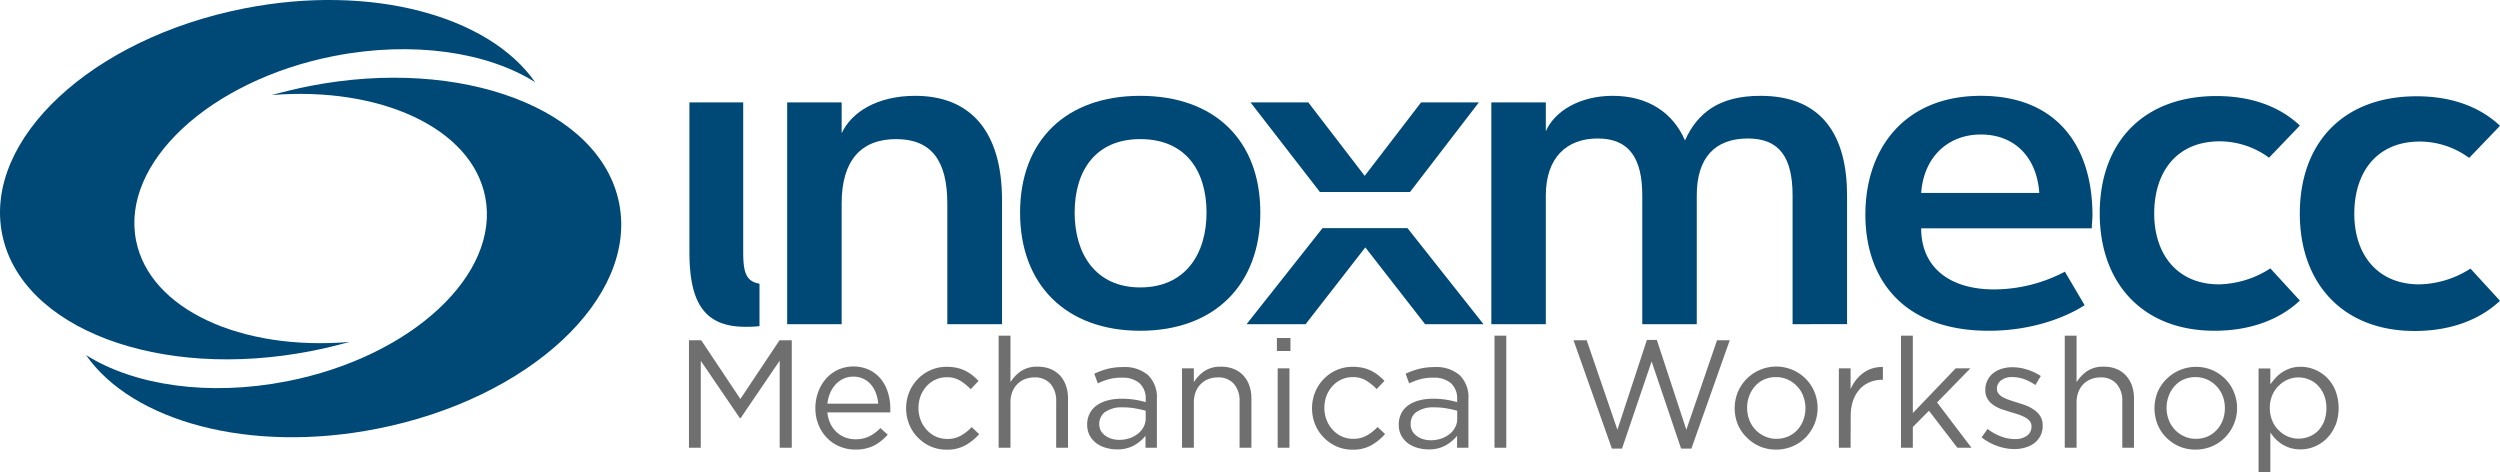 <svg xmlns="http://www.w3.org/2000/svg" viewBox="0 0 553.88 104.63"><defs><style>.cls-1{fill:#004876;}.cls-2{fill:#706f6f;}</style></defs><g id="Livello_2" data-name="Livello 2"><g id="Livello_1-2" data-name="Livello 1"><path class="cls-1" d="M30.14,53.26C26.77,36.12,46.43,17.83,74,12.41,91.51,9,108,11.54,118.56,18.21,108.32,3.51,82.3-3.67,54.14,1.86,20.38,8.48-3.65,30.84.46,51.8S35.27,84.38,69,77.76c2.88-.56,5.69-1.25,8.42-2C53.48,77.77,33.14,68.57,30.14,53.26Z"/><path class="cls-1" d="M107.5,43.62c3.37,17.15-16.29,35.44-43.91,40.85-17.46,3.43-33.92.88-44.52-5.79C29.32,93.37,55.34,100.55,83.5,95c33.76-6.62,57.79-29,53.68-49.94s-34.81-32.59-68.57-26c-2.88.57-5.69,1.26-8.42,2C84.16,19.11,104.5,28.32,107.5,43.62Z"/><path class="cls-1" d="M186.47,71.82H174.4V22.68h12.07v6.83c2.18-4.65,7.85-8.28,16.29-8.28C215,21.23,222,29.08,222,44.34V71.82H209.88V45.07c0-9.6-3.64-14.25-11.34-14.25s-12.07,4.65-12.07,14.25Z"/><path class="cls-1" d="M279.23,47.11c0,16-10.18,26.17-26.61,26.17S226,63.1,226,47.11s10.18-25.88,26.6-25.88S279.23,31,279.23,47.11Zm-41.14,0c0,9.15,4.65,16.57,14.53,16.57,10,0,14.69-7.42,14.69-16.57,0-9.31-4.65-16.29-14.69-16.29C242.74,30.82,238.09,37.8,238.09,47.11Z"/><path class="cls-1" d="M330.41,22.68h12.07v6.4c1.89-4.37,7.41-7.85,14.83-7.85,7.85,0,13.37,3.78,16,9.88,2.76-6.1,7.56-9.88,16.72-9.88,13.81,0,19.19,9,19.19,22.09v28.5H397.15V43.32c0-8.43-2.91-12.64-9.89-12.64-7.27,0-11.34,4.21-11.34,12.64v28.5H363.85V43.32c0-8.28-2.91-12.64-9.89-12.64-6.83,0-11.48,4.21-11.48,12.64v28.5H330.41Z"/><path class="cls-1" d="M438.87,21.23c16.72,0,24.72,11.05,24.72,26.46,0,.72-.15,2.18-.15,2.9h-37.8c0,8.73,6.4,13.53,16.14,13.53a33.79,33.79,0,0,0,15.7-3.93l4.37,7.42c-2.62,1.74-10.18,5.67-21.23,5.67-18.9,0-27.34-11.34-27.34-25.74C413.28,32.86,422,21.23,438.87,21.23ZM425.64,42.74h26.17c-.58-8.14-5.67-12.94-12.94-12.94S426.22,34.75,425.64,42.74Z"/><path class="cls-1" d="M491.65,63A21.78,21.78,0,0,0,503,59.46l6.54,7.13c-4.79,4.51-11.48,6.69-18.9,6.69-16,0-25.44-10.62-25.44-26,0-15.85,9.74-26,25.88-26,7.12,0,13.67,2,18.46,6.54l-6.83,7.12a18.52,18.52,0,0,0-10.9-3.63c-9.75,0-14.54,7-14.54,16S482.35,63,491.65,63Z"/><path class="cls-1" d="M536,63a21.81,21.81,0,0,0,11.34-3.49l6.54,7.13c-4.8,4.51-11.49,6.69-18.9,6.69-16,0-25.45-10.62-25.45-26,0-15.85,9.75-26,25.88-26,7.13,0,13.67,2,18.47,6.54l-6.83,7.12a18.52,18.52,0,0,0-10.91-3.63c-9.74,0-14.54,7-14.54,16S526.69,63,536,63Z"/><path class="cls-1" d="M168.27,62.85c-3.16-.51-3.61-2.83-3.61-7.17v-33H152.74v33c0,10.62,2.76,16.72,12.36,16.72a26.94,26.94,0,0,0,3.17-.14Z"/><polygon class="cls-1" points="311.84 50.55 293 50.55 276.18 71.82 289.26 71.82 302.49 54.81 315.73 71.82 328.67 71.82 311.84 50.55"/><polygon class="cls-1" points="312.39 42.54 327.65 22.68 314.85 22.68 302.35 38.96 289.85 22.68 277.05 22.68 292.43 42.54 312.39 42.54"/><path class="cls-2" d="M164.07,92.66h-.14l-8.67-12.72V99.19h-2.62V75.39h2.72l8.67,13,8.67-13h2.72v23.8h-2.68V79.91Z"/><path class="cls-2" d="M184,93.9a6.13,6.13,0,0,0,1.39,1.87,5.87,5.87,0,0,0,1.91,1.16,6.31,6.31,0,0,0,2.21.39,6.77,6.77,0,0,0,3.14-.68,9.32,9.32,0,0,0,2.4-1.8l1.63,1.46a10.85,10.85,0,0,1-3,2.4,9,9,0,0,1-4.22.9,8.63,8.63,0,0,1-3.4-.67,8.34,8.34,0,0,1-2.8-1.87,8.85,8.85,0,0,1-1.9-2.9,9.7,9.7,0,0,1-.71-3.74,10.15,10.15,0,0,1,.63-3.59A9.09,9.09,0,0,1,183,83.91a8.25,8.25,0,0,1,2.67-2,8.51,8.51,0,0,1,6.85,0,7.71,7.71,0,0,1,2.59,2,8.84,8.84,0,0,1,1.6,3,12,12,0,0,1,.54,3.64v.38a3.61,3.61,0,0,1,0,.44H183.31A7.25,7.25,0,0,0,184,93.9Zm10.57-4.47a8.75,8.75,0,0,0-.49-2.28,6.1,6.1,0,0,0-1.08-1.9,5,5,0,0,0-4-1.8,4.88,4.88,0,0,0-2.13.46,5.47,5.47,0,0,0-1.73,1.25,6.8,6.8,0,0,0-1.21,1.89,7.93,7.93,0,0,0-.61,2.38Z"/><path class="cls-2" d="M213.93,98.63a8.32,8.32,0,0,1-4.17,1,8.89,8.89,0,0,1-3.59-.73,9,9,0,0,1-2.85-2,8.77,8.77,0,0,1-1.89-2.9,9.58,9.58,0,0,1,0-7.09A9,9,0,0,1,203.32,84a8.87,8.87,0,0,1,2.85-2,8.73,8.73,0,0,1,3.59-.73,10.6,10.6,0,0,1,2.28.23,8.51,8.51,0,0,1,3.43,1.67,14.15,14.15,0,0,1,1.33,1.22l-1.73,1.84a12.73,12.73,0,0,0-2.3-1.87,5.61,5.61,0,0,0-3-.78,5.9,5.9,0,0,0-2.48.52,6.08,6.08,0,0,0-2,1.46,6.86,6.86,0,0,0-1.33,2.17,7.57,7.57,0,0,0-.47,2.67,7.25,7.25,0,0,0,.49,2.68,6.87,6.87,0,0,0,1.36,2.18,6.31,6.31,0,0,0,2,1.46,6.22,6.22,0,0,0,2.57.53,6,6,0,0,0,3-.75,10.08,10.08,0,0,0,2.36-1.87l1.67,1.56A12,12,0,0,1,213.93,98.63Z"/><path class="cls-2" d="M223.87,99.19h-2.62V74.37h2.62v10.3a8.34,8.34,0,0,1,2.31-2.43,6.33,6.33,0,0,1,3.71-1,7.45,7.45,0,0,1,2.84.51,5.91,5.91,0,0,1,2.11,1.44,6.47,6.47,0,0,1,1.32,2.23,8.35,8.35,0,0,1,.46,2.85V99.19H234V88.92a5.68,5.68,0,0,0-1.25-3.87,4.53,4.53,0,0,0-3.61-1.43,5.55,5.55,0,0,0-2.09.39,4.72,4.72,0,0,0-1.68,1.12,5,5,0,0,0-1.11,1.75,6.24,6.24,0,0,0-.39,2.24Z"/><path class="cls-2" d="M245.72,84a15.42,15.42,0,0,0-2.5.94l-.78-2.14a16.93,16.93,0,0,1,2.95-1.08,13.74,13.74,0,0,1,3.44-.39,7.89,7.89,0,0,1,5.54,1.79,6.83,6.83,0,0,1,1.94,5.28V99.19h-2.52V96.54a8.57,8.57,0,0,1-2.46,2.1,7.48,7.48,0,0,1-3.9.92,8.42,8.42,0,0,1-2.39-.34,6.38,6.38,0,0,1-2.11-1,5.38,5.38,0,0,1-1.5-1.72,5,5,0,0,1-.56-2.42,5.27,5.27,0,0,1,.55-2.46A4.9,4.9,0,0,1,243,89.8a7.54,7.54,0,0,1,2.38-1.08,11.57,11.57,0,0,1,3-.38,18.13,18.13,0,0,1,3,.21,19.37,19.37,0,0,1,2.45.54v-.61a4.52,4.52,0,0,0-1.38-3.59,5.66,5.66,0,0,0-3.85-1.21A10.41,10.41,0,0,0,245.72,84Zm-.84,7.23a3.38,3.38,0,0,0-1,4.18,3.4,3.4,0,0,0,1,1.1,4.33,4.33,0,0,0,1.41.7,5.76,5.76,0,0,0,1.67.24,7.09,7.09,0,0,0,2.29-.36,6.1,6.1,0,0,0,1.86-1,4.76,4.76,0,0,0,1.26-1.5,4.12,4.12,0,0,0,.46-1.92V91c-.66-.18-1.41-.35-2.26-.51a15.73,15.73,0,0,0-2.9-.24A6.24,6.24,0,0,0,244.88,91.27Z"/><path class="cls-2" d="M264.5,99.19h-2.62V81.61h2.62v3.06a8.34,8.34,0,0,1,2.31-2.43,6.33,6.33,0,0,1,3.71-1,7.45,7.45,0,0,1,2.84.51,5.91,5.91,0,0,1,2.11,1.44,6.47,6.47,0,0,1,1.32,2.23,8.35,8.35,0,0,1,.46,2.85V99.19h-2.62V88.92a5.68,5.68,0,0,0-1.25-3.87,4.53,4.53,0,0,0-3.61-1.43,5.55,5.55,0,0,0-2.09.39A4.72,4.72,0,0,0,266,85.13a5,5,0,0,0-1.11,1.75,6.24,6.24,0,0,0-.39,2.24Z"/><path class="cls-2" d="M282.9,77.77V74.88h3v2.89Zm.17,21.42V81.61h2.61V99.19Z"/><path class="cls-2" d="M303.86,98.63a8.32,8.32,0,0,1-4.17,1,8.89,8.89,0,0,1-3.59-.73,9,9,0,0,1-2.85-2,8.77,8.77,0,0,1-1.89-2.9,9.58,9.58,0,0,1,0-7.09A9,9,0,0,1,293.25,84a8.87,8.87,0,0,1,2.85-2,8.73,8.73,0,0,1,3.59-.73,10.6,10.6,0,0,1,2.28.23,8.51,8.51,0,0,1,3.43,1.67,14.15,14.15,0,0,1,1.33,1.22L305,86.2a12.33,12.33,0,0,0-2.29-1.87,5.61,5.61,0,0,0-3-.78,5.94,5.94,0,0,0-2.49.52,6,6,0,0,0-2,1.46,6.86,6.86,0,0,0-1.33,2.17,7.35,7.35,0,0,0-.47,2.67,7.25,7.25,0,0,0,.49,2.68,6.87,6.87,0,0,0,1.36,2.18,6.31,6.31,0,0,0,2,1.46,6.22,6.22,0,0,0,2.57.53,6,6,0,0,0,3-.75,10.08,10.08,0,0,0,2.36-1.87l1.66,1.56A11.77,11.77,0,0,1,303.86,98.63Z"/><path class="cls-2" d="M314.7,84a15.78,15.78,0,0,0-2.5.94l-.78-2.14a16.74,16.74,0,0,1,3-1.08,13.66,13.66,0,0,1,3.43-.39,7.87,7.87,0,0,1,5.54,1.79,6.8,6.8,0,0,1,1.94,5.28V99.19h-2.51V96.54a8.76,8.76,0,0,1-2.47,2.1,7.44,7.44,0,0,1-3.89.92,8.44,8.44,0,0,1-2.4-.34,6.58,6.58,0,0,1-2.11-1,5.35,5.35,0,0,1-1.49-1.72,4.89,4.89,0,0,1-.56-2.42,5.4,5.4,0,0,1,.54-2.46A4.93,4.93,0,0,1,312,89.8a7.54,7.54,0,0,1,2.38-1.08,11.55,11.55,0,0,1,3-.38,18.26,18.26,0,0,1,3,.21,19.76,19.76,0,0,1,2.45.54v-.61a4.52,4.52,0,0,0-1.38-3.59,5.69,5.69,0,0,0-3.86-1.21A10.46,10.46,0,0,0,314.7,84Zm-.84,7.23A3.16,3.16,0,0,0,312.54,94a3,3,0,0,0,.36,1.5,3.49,3.49,0,0,0,1,1.1,4.43,4.43,0,0,0,1.41.7,5.78,5.78,0,0,0,1.68.24,7.18,7.18,0,0,0,2.29-.36,6.1,6.1,0,0,0,1.86-1,4.6,4.6,0,0,0,1.25-1.5,4,4,0,0,0,.46-1.92V91c-.65-.18-1.41-.35-2.25-.51a15.8,15.8,0,0,0-2.9-.24A6.26,6.26,0,0,0,313.86,91.27Z"/><path class="cls-2" d="M331.11,99.19V74.37h2.61V99.19Z"/><path class="cls-2" d="M364.87,75.32h2.21l6.53,19.89,6.8-19.82h2.82l-8.5,24h-2.28l-6.53-19.31-6.56,19.31h-2.24l-8.5-24h2.92l6.8,19.82Z"/><path class="cls-2" d="M402,93.94a9.47,9.47,0,0,1-1.92,2.94,9,9,0,0,1-2.93,2,9.28,9.28,0,0,1-3.67.73,9.1,9.1,0,0,1-3.64-.73,9.29,9.29,0,0,1-2.89-2A8.79,8.79,0,0,1,385,94a9.58,9.58,0,0,1,0-7.09,9.24,9.24,0,0,1,15.06-3A9,9,0,0,1,402,86.85a9.45,9.45,0,0,1,0,7.09Zm-2.48-6.19a6.74,6.74,0,0,0-1.38-2.18,6.65,6.65,0,0,0-2.07-1.48,6.23,6.23,0,0,0-2.59-.54,6.45,6.45,0,0,0-2.62.52,5.92,5.92,0,0,0-2,1.46,7,7,0,0,0-1.31,2.17,7.35,7.35,0,0,0-.47,2.67,7.25,7.25,0,0,0,.49,2.68,6.71,6.71,0,0,0,1.36,2.17A6.45,6.45,0,0,0,391,96.67a6,6,0,0,0,2.58.55,6.46,6.46,0,0,0,2.62-.53,6.19,6.19,0,0,0,2-1.44,6.63,6.63,0,0,0,1.32-2.15,7.36,7.36,0,0,0,.48-2.67A7.25,7.25,0,0,0,399.5,87.75Z"/><path class="cls-2" d="M410,99.19H407.4V81.61H410V86.2a9.68,9.68,0,0,1,1.19-2,8.4,8.4,0,0,1,1.63-1.58,7,7,0,0,1,2-1,7.09,7.09,0,0,1,2.34-.31v2.83H417a7.2,7.2,0,0,0-2.7.51,6.1,6.1,0,0,0-2.23,1.53,7.42,7.42,0,0,0-1.5,2.53,10.34,10.34,0,0,0-.54,3.48Z"/><path class="cls-2" d="M436.78,99.19h-3.13L427.36,91l-3.57,3.61v4.59h-2.62V74.37h2.62V91.51l9.49-9.9h3.26l-7.38,7.55Z"/><path class="cls-2" d="M452.09,96.49a5.14,5.14,0,0,1-1.32,1.64,5.8,5.8,0,0,1-2,1,8.15,8.15,0,0,1-2.47.36,11.15,11.15,0,0,1-3.84-.7,11.63,11.63,0,0,1-3.43-1.89l1.32-1.87a11.2,11.2,0,0,0,3,1.67,8.69,8.69,0,0,0,3.11.58,4.34,4.34,0,0,0,2.62-.75,2.41,2.41,0,0,0,1-2v-.07a1.8,1.8,0,0,0-.35-1.12,3.2,3.2,0,0,0-1-.83,7.67,7.67,0,0,0-1.41-.63q-.8-.27-1.65-.51l-2.06-.66a8.32,8.32,0,0,1-1.87-.91,4.52,4.52,0,0,1-1.36-1.36,3.68,3.68,0,0,1-.53-2v-.06a4.68,4.68,0,0,1,.45-2.06,4.61,4.61,0,0,1,1.24-1.6,5.77,5.77,0,0,1,1.9-1,7.74,7.74,0,0,1,2.4-.36,10.94,10.94,0,0,1,3.3.53,12.14,12.14,0,0,1,3,1.41l-1.19,2A11.66,11.66,0,0,0,448.46,84a8.34,8.34,0,0,0-2.64-.46,3.86,3.86,0,0,0-2.48.74,2.23,2.23,0,0,0-.92,1.81v.07a1.63,1.63,0,0,0,.38,1.07,3,3,0,0,0,1,.8,8.78,8.78,0,0,0,1.44.61c.55.19,1.11.37,1.7.55s1.36.43,2,.68a8.49,8.49,0,0,1,1.82,1,4.77,4.77,0,0,1,1.3,1.39,3.84,3.84,0,0,1,.5,2v.07A4.85,4.85,0,0,1,452.09,96.49Z"/><path class="cls-2" d="M460.07,99.19h-2.62V74.37h2.62v10.3a8.34,8.34,0,0,1,2.31-2.43,6.29,6.29,0,0,1,3.7-1,7.38,7.38,0,0,1,2.84.51A5.91,5.91,0,0,1,471,83.19a6.49,6.49,0,0,1,1.33,2.23,8.6,8.6,0,0,1,.46,2.85V99.19H470.2V88.92a5.63,5.63,0,0,0-1.26-3.87,4.52,4.52,0,0,0-3.6-1.43,5.51,5.51,0,0,0-2.09.39,4.85,4.85,0,0,0-1.69,1.12,5.16,5.16,0,0,0-1.1,1.75,6.24,6.24,0,0,0-.39,2.24Z"/><path class="cls-2" d="M494.93,93.94A9.13,9.13,0,0,1,493,96.88a9,9,0,0,1-2.92,2,9.32,9.32,0,0,1-3.67.73,9.07,9.07,0,0,1-3.64-.73,9.29,9.29,0,0,1-2.89-2A8.82,8.82,0,0,1,478,94a9.71,9.71,0,0,1,0-7.09A9.29,9.29,0,0,1,490.14,82a9.24,9.24,0,0,1,2.91,2,8.94,8.94,0,0,1,1.9,2.91,9.32,9.32,0,0,1,.68,3.53A9.15,9.15,0,0,1,494.93,93.94Zm-2.48-6.19a6.89,6.89,0,0,0-1.37-2.18A6.69,6.69,0,0,0,489,84.09a6.15,6.15,0,0,0-2.58-.54,6.42,6.42,0,0,0-2.62.52,5.83,5.83,0,0,0-2,1.46,6.81,6.81,0,0,0-1.31,2.17,7.36,7.36,0,0,0-.48,2.67,7.46,7.46,0,0,0,.49,2.68,6.89,6.89,0,0,0,1.36,2.17,6.56,6.56,0,0,0,2.06,1.45,6,6,0,0,0,2.58.55,6.39,6.39,0,0,0,2.62-.53,6,6,0,0,0,2-1.44,6.65,6.65,0,0,0,1.33-2.15,7.35,7.35,0,0,0,.47-2.67A7.25,7.25,0,0,0,492.45,87.75Z"/><path class="cls-2" d="M517.39,94.26a8.64,8.64,0,0,1-1.89,2.87,8.21,8.21,0,0,1-2.68,1.8,8,8,0,0,1-3.11.63,8,8,0,0,1-2.25-.3,7.65,7.65,0,0,1-1.83-.82,7.8,7.8,0,0,1-1.48-1.19A10.54,10.54,0,0,1,503,95.82v8.81h-2.61v-23H503v3.54a15.57,15.57,0,0,1,1.21-1.5,7.61,7.61,0,0,1,1.48-1.24,8,8,0,0,1,1.82-.85,7.11,7.11,0,0,1,2.23-.32,8.08,8.08,0,0,1,3.07.61,8.33,8.33,0,0,1,2.71,1.78,8.71,8.71,0,0,1,1.9,2.88,10.93,10.93,0,0,1,0,7.75Zm-2.46-6.65a6.55,6.55,0,0,0-1.35-2.15,5.74,5.74,0,0,0-2-1.37,6,6,0,0,0-2.38-.47,5.87,5.87,0,0,0-2.36.49,6.48,6.48,0,0,0-2,1.37,6.29,6.29,0,0,0-1.43,2.13,7.09,7.09,0,0,0-.53,2.77,7.19,7.19,0,0,0,.53,2.79,6.28,6.28,0,0,0,1.43,2.15,6.48,6.48,0,0,0,2,1.37,5.87,5.87,0,0,0,2.36.49,6.48,6.48,0,0,0,2.4-.45,5.79,5.79,0,0,0,2-1.32,6.54,6.54,0,0,0,1.33-2.13,8.05,8.05,0,0,0,.49-2.86A7.77,7.77,0,0,0,514.93,87.61Z"/></g></g></svg>